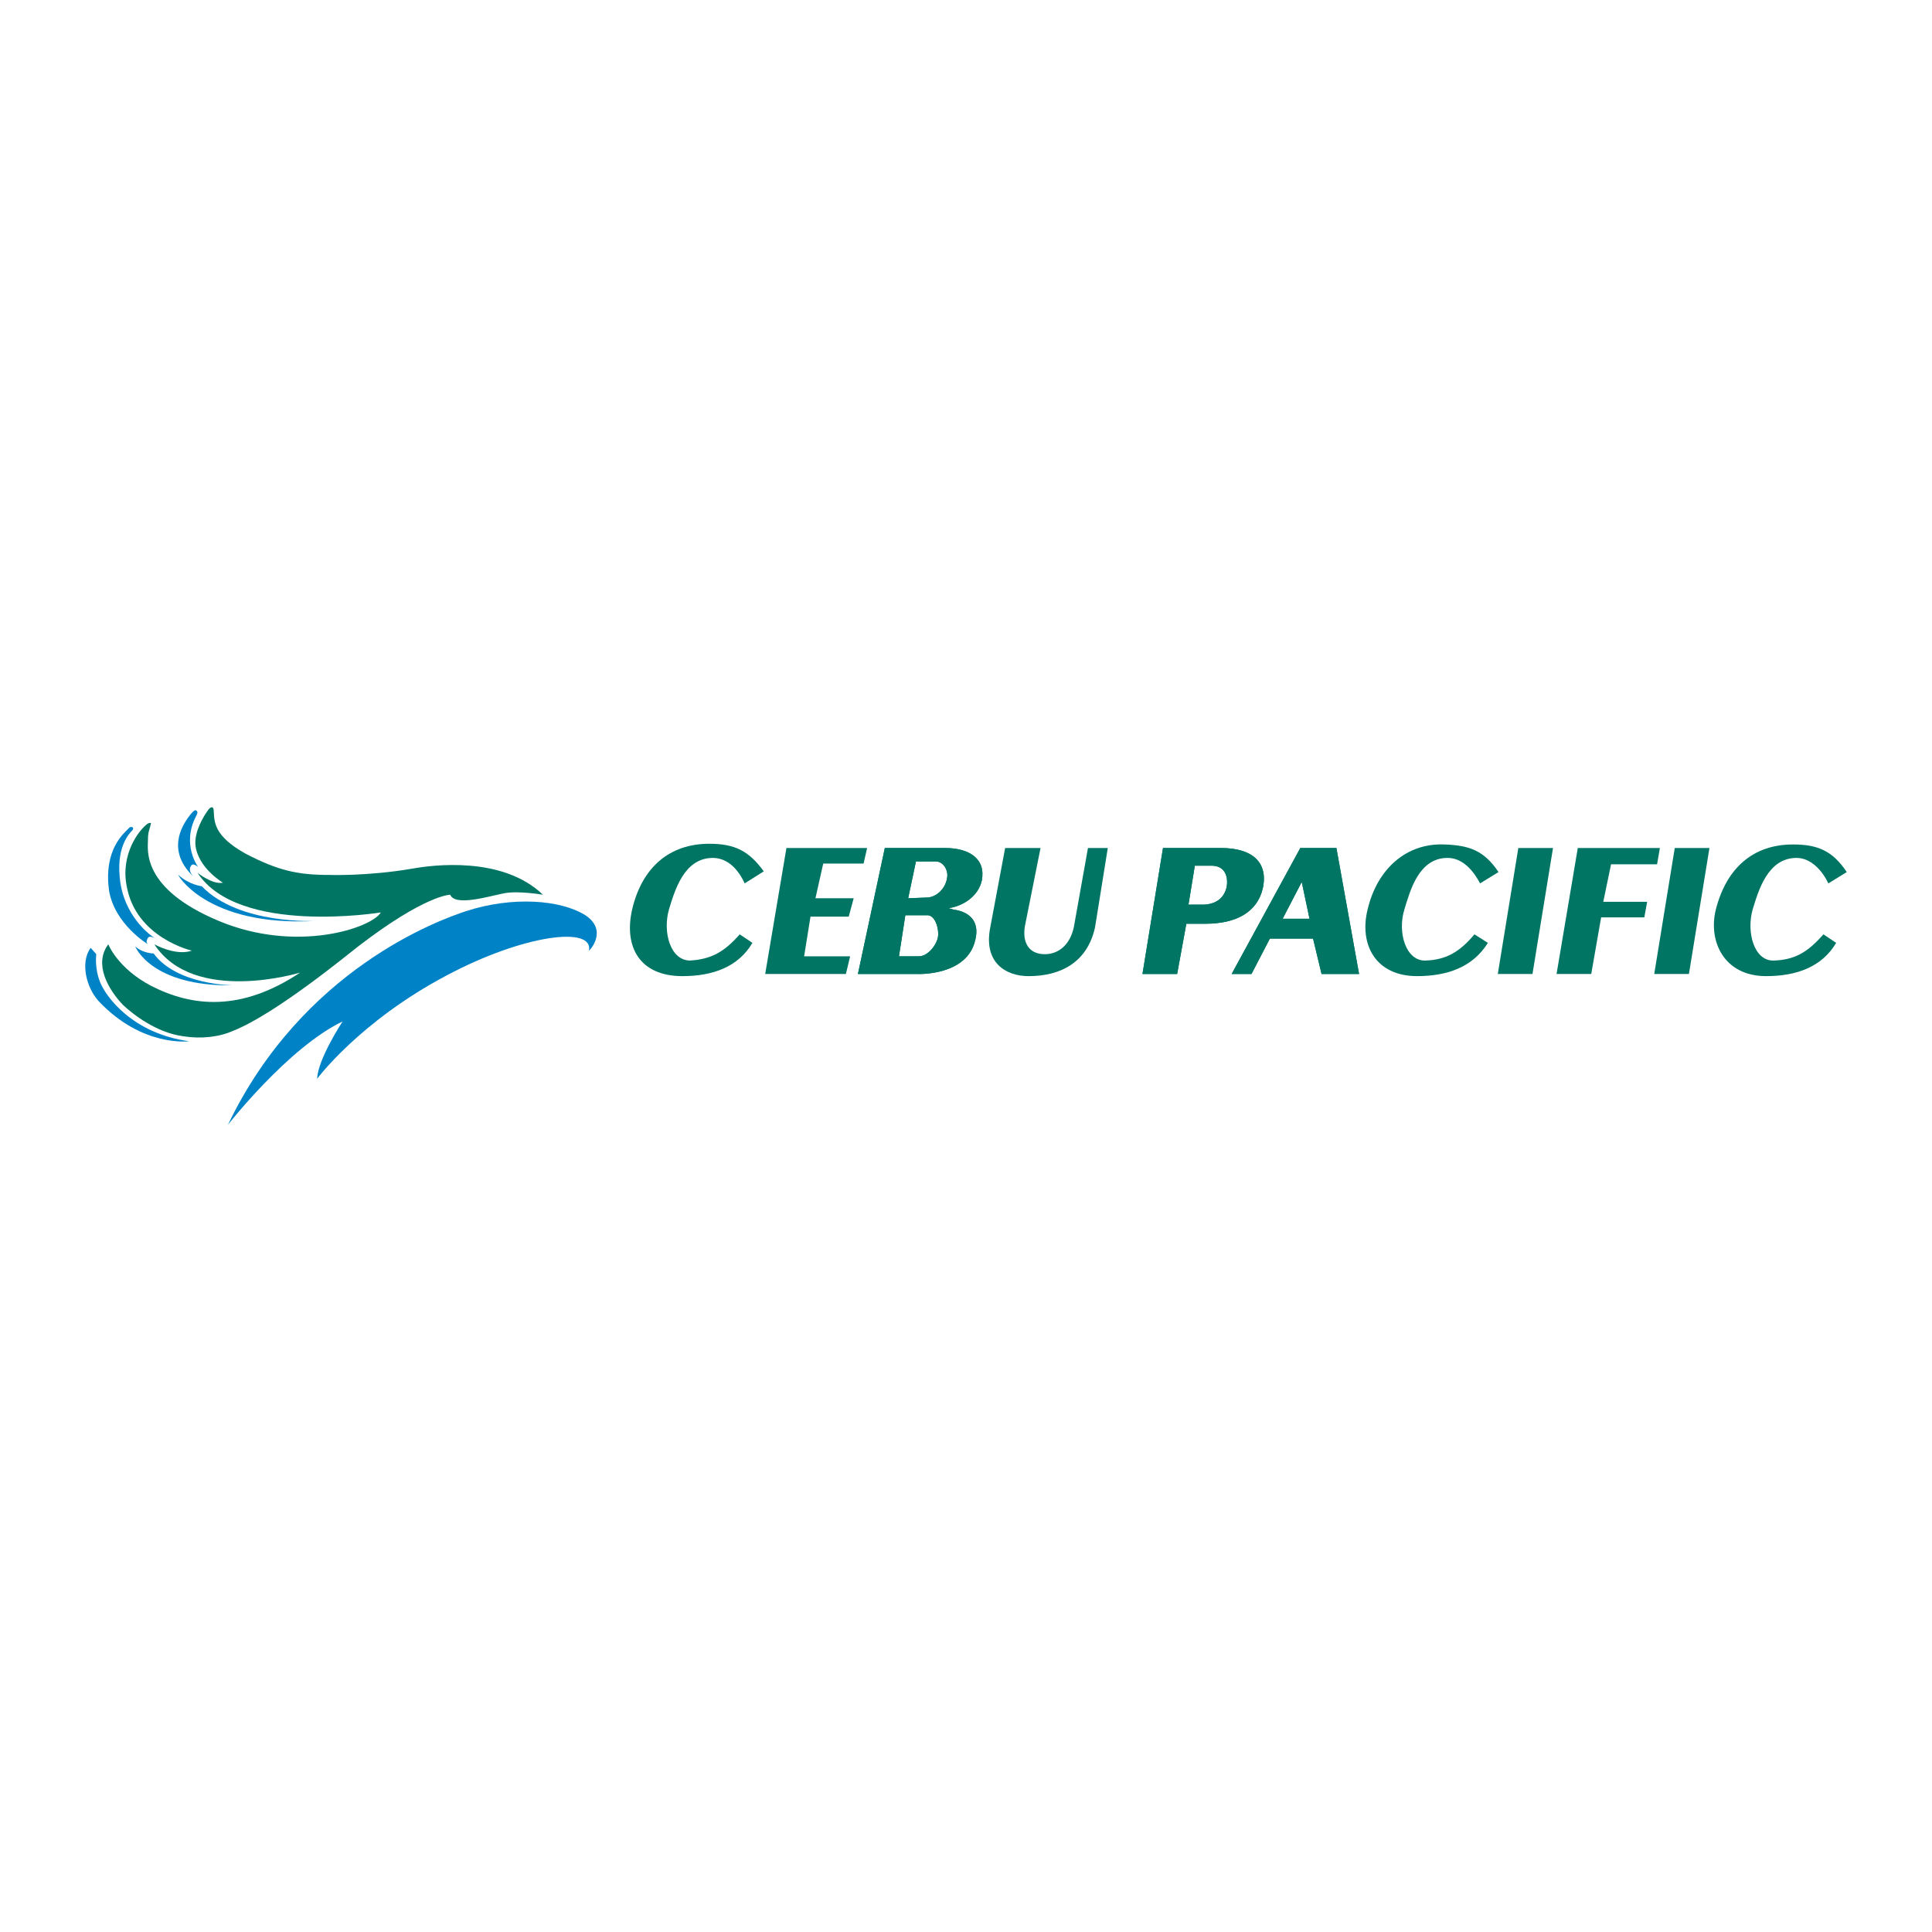 <?xml version="1.0" encoding="utf-8"?>
<!-- Generator: Adobe Illustrator 13.0.0, SVG Export Plug-In . SVG Version: 6.00 Build 14948)  -->
<!DOCTYPE svg PUBLIC "-//W3C//DTD SVG 1.0//EN" "http://www.w3.org/TR/2001/REC-SVG-20010904/DTD/svg10.dtd">
<svg version="1.0" id="Layer_1" xmlns="http://www.w3.org/2000/svg" xmlns:xlink="http://www.w3.org/1999/xlink" x="0px" y="0px"
	 width="192.756px" height="192.756px" viewBox="0 0 192.756 192.756" enable-background="new 0 0 192.756 192.756"
	 xml:space="preserve">
<g>
	<polygon fill-rule="evenodd" clip-rule="evenodd" fill="#FFFFFF" points="0,0 192.756,0 192.756,192.756 0,192.756 0,0 	"/>
	<polygon fill-rule="evenodd" clip-rule="evenodd" fill="#007564" points="84.394,97.176 84.818,95.411 80.228,95.411 
		80.863,91.456 84.677,91.456 85.171,89.62 81.357,89.62 82.134,86.159 86.159,86.159 86.513,84.605 78.462,84.605 76.343,97.176 
		84.394,97.176 	"/>
	<path fill-rule="evenodd" clip-rule="evenodd" fill="#007564" d="M91.527,97.176c0.07,0,5.014,0.213,5.791-3.46
		c0.423-1.765-0.565-2.754-2.189-2.966l-0.494-0.141c1.483-0.212,2.966-1.201,3.319-2.754c0.424-2.189-1.271-3.249-3.672-3.249
		h-6.003l-2.684,12.57H91.527L91.527,97.176z M89.69,95.411l0.636-4.096h2.26c0.777,0.071,1.13,1.483,0.989,2.189
		c-0.141,0.777-0.989,1.907-1.907,1.907H89.69L89.69,95.411z M91.385,85.947h1.978c0.777,0,1.271,0.918,1.13,1.625
		c-0.141,1.059-1.059,1.977-2.048,1.977l-1.836,0.071L91.385,85.947L91.385,85.947z"/>
	<path fill-rule="evenodd" clip-rule="evenodd" fill="#007564" d="M89.69,95.411h1.978c0.918,0,1.766-1.13,1.907-1.907
		c0.141-0.706-0.212-2.119-0.989-2.189h-2.26L89.69,95.411L89.69,95.411z M91.385,85.947l-0.777,3.672l1.836-0.071
		c0.989,0,1.907-0.918,2.048-1.977c0.142-0.707-0.353-1.625-1.13-1.625H91.385L91.385,85.947z M91.527,97.176h-5.933l2.684-12.57
		h6.003c2.401,0,4.096,1.06,3.672,3.249c-0.353,1.554-1.836,2.542-3.319,2.754l0.494,0.141c1.625,0.212,2.613,1.201,2.189,2.966
		C96.541,97.389,91.597,97.176,91.527,97.176L91.527,97.176z"/>
	<path fill-rule="evenodd" clip-rule="evenodd" fill="#007564" d="M108.546,84.605l-1.412,7.91
		c-0.353,1.624-1.412,2.684-2.896,2.684c-1.624,0-2.26-1.201-1.978-2.825l1.554-7.769h-3.531l-1.482,7.91
		c-0.706,3.531,1.554,4.874,3.813,4.874c3.178,0,5.861-1.342,6.639-4.874l1.271-7.91H108.546L108.546,84.605z"/>
	<path fill-rule="evenodd" clip-rule="evenodd" fill="#007564" d="M76.202,86.936c-1.482-2.048-2.895-2.754-5.438-2.754
		c-3.955,0-6.709,2.331-7.698,6.568c-0.847,3.743,0.777,6.639,5.014,6.639c3.037,0,5.579-0.918,6.991-3.32l-1.271-0.848
		c-1.554,1.766-2.825,2.472-4.943,2.613c-1.977,0-2.754-2.825-2.119-5.084c0.565-1.836,1.483-5.155,4.378-5.155
		c1.554,0,2.613,1.271,3.178,2.542L76.202,86.936L76.202,86.936z"/>
	<path fill-rule="evenodd" clip-rule="evenodd" fill="#007564" d="M117.444,97.176l0.918-5.014h1.907
		c3.036,0,5.155-1.129,5.721-3.531c0.564-2.613-1.06-4.025-4.167-4.025h-5.791l-2.048,12.57H117.444L117.444,97.176z
		 M118.574,90.255l0.636-3.884h1.766c1.342,0.07,1.554,1.201,1.413,2.119c-0.213,0.918-0.848,1.695-2.261,1.766H118.574
		L118.574,90.255z"/>
	<path fill-rule="evenodd" clip-rule="evenodd" fill="#007564" d="M118.574,90.255h1.554c1.413-0.071,2.048-0.848,2.261-1.766
		c0.141-0.918-0.071-2.048-1.413-2.119h-1.766L118.574,90.255L118.574,90.255z M117.444,97.176h-3.46l2.048-12.57h5.791
		c3.107,0,4.731,1.413,4.167,4.025c-0.565,2.401-2.685,3.531-5.721,3.531h-1.907L117.444,97.176L117.444,97.176z"/>
	<path fill-rule="evenodd" clip-rule="evenodd" fill="#007564" d="M124.859,97.176l1.837-3.531h4.308l0.848,3.531h3.742l-2.26-12.57
		h-3.602l-6.85,12.57H124.859L124.859,97.176z M127.967,91.667l1.907-3.672l0.776,3.672H127.967L127.967,91.667z"/>
	<path fill-rule="evenodd" clip-rule="evenodd" fill="#007564" d="M127.967,91.667h2.684l-0.776-3.672L127.967,91.667
		L127.967,91.667z M124.859,97.176h-1.977l6.85-12.57h3.602l2.26,12.57h-3.742l-0.848-3.531h-4.308L124.859,97.176L124.859,97.176z"
		/>
	<polygon fill-rule="evenodd" clip-rule="evenodd" fill="#007564" points="152.896,97.176 154.944,84.605 151.483,84.605 
		149.436,97.176 152.896,97.176 	"/>
	<polygon fill-rule="evenodd" clip-rule="evenodd" fill="#007564" points="159.746,91.526 164.055,91.526 164.337,89.973 
		159.959,89.973 160.735,86.23 165.326,86.23 165.608,84.605 157.416,84.605 155.298,97.176 158.758,97.176 159.746,91.526 	"/>
	<path fill-rule="evenodd" clip-rule="evenodd" fill="#007564" d="M149.507,87.006c-1.413-2.119-2.896-2.684-5.438-2.754
		c-3.672-0.141-6.639,2.331-7.627,6.497c-0.848,3.46,0.777,6.639,4.943,6.639c3.037,0,5.579-0.918,7.062-3.32l-1.342-0.848
		c-1.483,1.766-2.825,2.542-4.873,2.613c-1.978,0.071-2.825-2.825-2.118-5.084c0.564-1.836,1.412-5.155,4.308-5.155
		c1.554,0,2.613,1.342,3.248,2.542L149.507,87.006L149.507,87.006z"/>
	<polygon fill-rule="evenodd" clip-rule="evenodd" fill="#007564" points="168.504,97.176 170.552,84.605 167.091,84.605 
		165.043,97.176 168.504,97.176 	"/>
	<path fill-rule="evenodd" clip-rule="evenodd" fill="#007564" d="M184.252,87.006c-1.412-2.119-2.896-2.754-5.367-2.754
		c-3.955,0-6.639,2.331-7.697,6.497c-0.777,3.107,0.776,6.639,5.014,6.639c3.037,0,5.579-0.918,6.991-3.32l-1.271-0.848
		c-1.554,1.766-2.825,2.542-4.943,2.613c-1.978,0.071-2.755-2.825-2.119-5.084c0.565-1.836,1.483-5.155,4.379-5.155
		c1.482,0,2.612,1.342,3.178,2.542L184.252,87.006L184.252,87.006z"/>
	<path fill-rule="evenodd" clip-rule="evenodd" fill="#0083C6" d="M58.759,94.846c0,0.071,1.977-1.978-0.354-3.531
		c-2.471-1.554-7.274-1.907-11.864-0.424c-2.825,0.918-16.384,5.862-23.799,21.328c0,0,6.003-7.697,11.441-10.311
		c0,0-2.472,3.742-2.542,5.721c0,0,4.237-5.721,12.924-10.312C52.262,93.221,59.253,92.374,58.759,94.846L58.759,94.846z"/>
	<path fill-rule="evenodd" clip-rule="evenodd" fill="#007564" d="M54.168,89.267c0,0-2.471-0.424-3.884-0.142
		c-1.483,0.283-4.873,1.342-5.367,0.142c0,0-2.472,0-9.181,5.155c-0.918,0.706-8.192,6.709-12.43,8.404
		c-1.412,0.635-3.178,0.848-5.014,0.564c-2.684-0.354-5.014-2.189-6.003-3.107c-1.483-1.553-2.966-4.096-1.483-6.073
		c0,0,0.918,2.401,4.308,4.167c4.025,2.047,8.898,2.613,14.831-1.342c0,0-10.593,3.248-14.548-2.825c0,0,2.119,1.201,3.743,0.636
		c0,0-5.579-1.271-6.497-6.427c-0.635-3.178,1.201-5.579,2.048-6.214c0.211-0.142,0.423-0.142,0.353,0
		c-0.141,0.706-0.282,0.706-0.282,1.624s-0.706,4.802,7.062,8.051c7.769,3.249,15.254,0.706,16.172-0.847
		c0,0-14.195,2.331-18.291-3.955c0,0,1.483,1.201,2.542,0.989c0,0-2.542-1.483-2.754-3.813c-0.07-1.271,0.706-2.684,1.342-3.531
		c0,0,0.494-0.565,0.494,0.283c0.071,0.989,0,2.401,3.179,4.167c3.248,1.695,5.226,2.119,8.333,2.119c0,0,3.813,0.141,8.333-0.635
		C43.151,86.3,50.143,85.382,54.168,89.267L54.168,89.267z"/>
	<path fill-rule="evenodd" clip-rule="evenodd" fill="#0083C6" d="M19.564,81.428c0.141-0.283,0.212-0.424,0-0.565
		c-0.141-0.142-0.495,0.282-0.848,0.776c-0.423,0.636-2.26,3.249,0.707,5.933c0,0-0.777-0.636-0.354-1.201
		c0.142-0.282,0.565,0,0.707,0.141C19.776,86.512,18.081,84.252,19.564,81.428L19.564,81.428z"/>
	<path fill-rule="evenodd" clip-rule="evenodd" fill="#0083C6" d="M17.798,87.289c-0.212-0.212,2.684,5.226,13.771,4.59
		c0,0-7.698,0.424-11.44-3.46C20.129,88.419,18.858,88.278,17.798,87.289L17.798,87.289z"/>
	<path fill-rule="evenodd" clip-rule="evenodd" fill="#0083C6" d="M13.49,94.422c0,0,1.554,4.025,9.816,3.885
		c0,0-5.649,0-7.98-3.179C15.327,95.128,14.268,95.128,13.49,94.422L13.49,94.422z"/>
	<path fill-rule="evenodd" clip-rule="evenodd" fill="#0083C6" d="M13.208,82.84c-0.211,0.212-1.554,1.483-1.271,4.59
		c0.212,3.107,2.189,5.438,3.813,6.356c0,0-0.777-0.565-0.989-0.212c-0.212,0.354-0.141,0.495,0,0.636c0,0-3.319-1.978-3.884-5.367
		c-0.212-1.554-0.212-4.025,1.625-5.861c0,0,0.353-0.354,0.423-0.424C13.138,82.417,13.42,82.558,13.208,82.84L13.208,82.84z"/>
	<path fill-rule="evenodd" clip-rule="evenodd" fill="#0083C6" d="M9.042,94.563l0.565,0.636c0,0-0.212,1.413,0.424,2.895
		c0.565,1.342,3.178,5.014,8.828,5.791c0,0-4.661,0.637-9.04-4.025C8.618,98.518,7.982,96.046,9.042,94.563L9.042,94.563z"/>
</g>
</svg>
